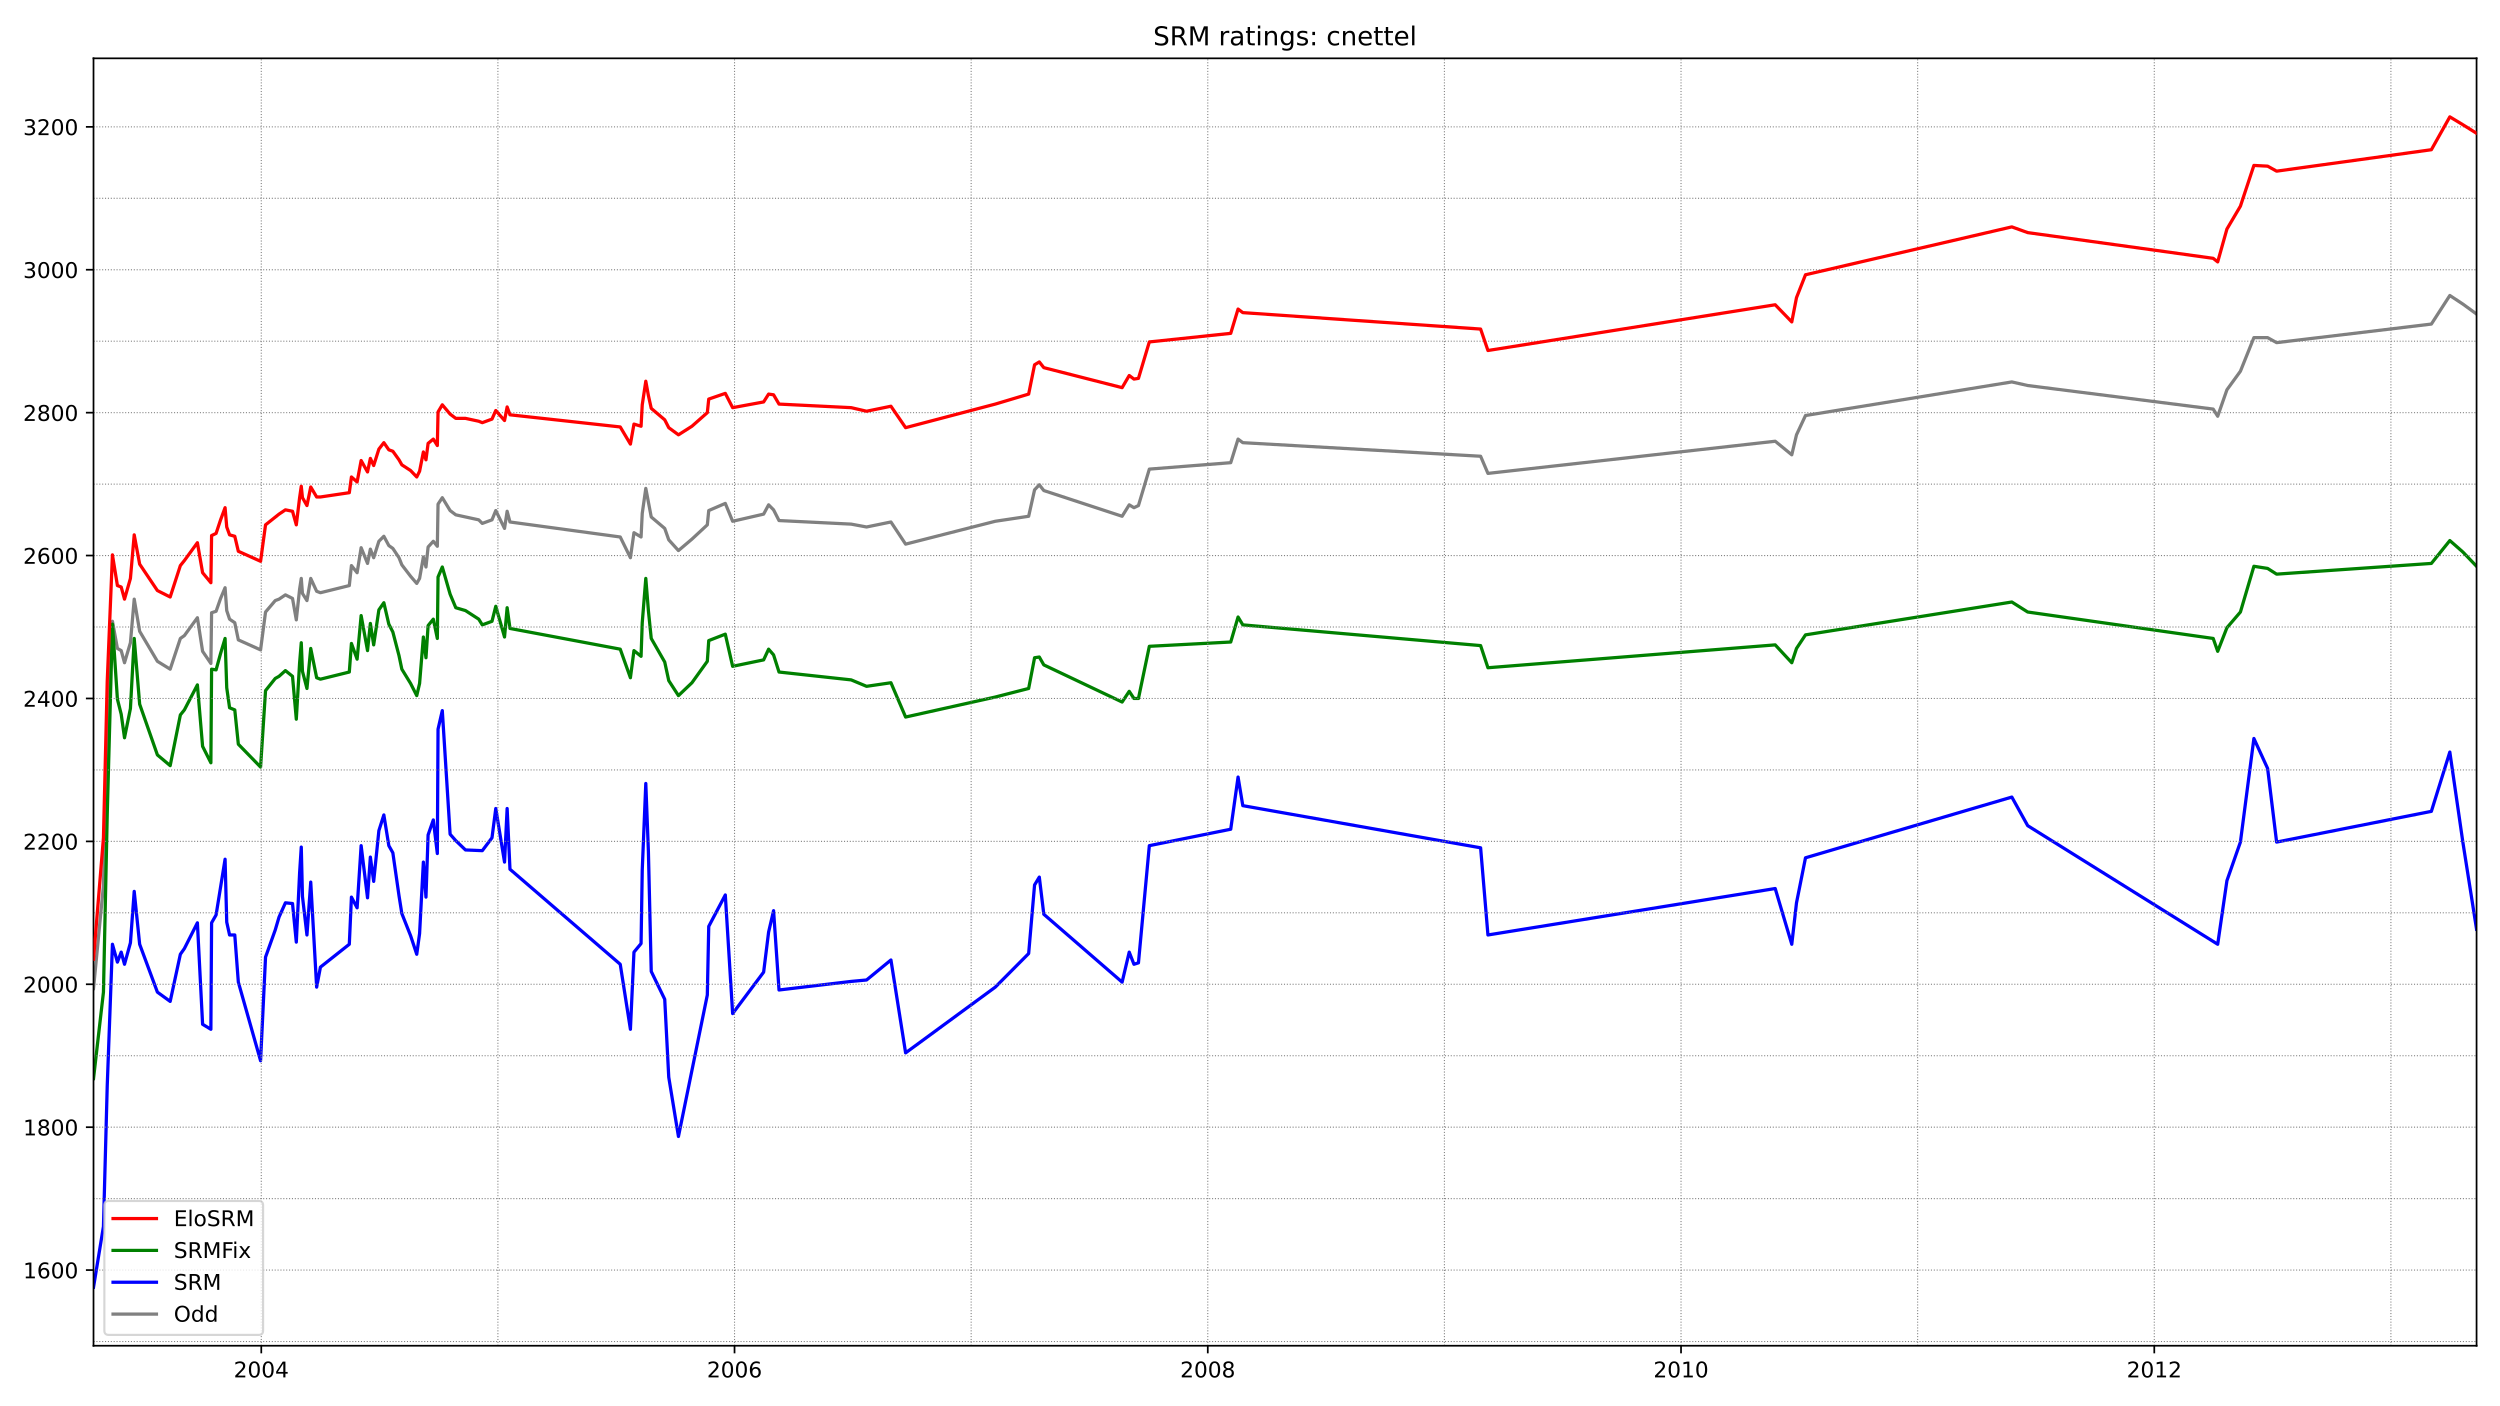 <?xml version="1.0" encoding="utf-8" standalone="no"?>
<!DOCTYPE svg PUBLIC "-//W3C//DTD SVG 1.1//EN"
  "http://www.w3.org/Graphics/SVG/1.1/DTD/svg11.dtd">
<!-- Created with matplotlib (https://matplotlib.org/) -->
<svg height="648pt" version="1.1" viewBox="0 0 1152 648" width="1152pt" xmlns="http://www.w3.org/2000/svg" xmlns:xlink="http://www.w3.org/1999/xlink">
 <defs>
  <style type="text/css">*{stroke-linecap:butt;stroke-linejoin:round;}</style>
 </defs>
 <g id="figure_1">
  <g id="patch_1">
   <path d="M 0 648 
L 1152 648 
L 1152 0 
L 0 0 
z
" style="fill:#ffffff;"/>
  </g>
  <g id="axes_1">
   <g id="patch_2">
    <path d="M 43.09 620.12 
L 1141.2 620.12 
L 1141.2 26.88 
L 43.09 26.88 
z
" style="fill:#ffffff;"/>
   </g>
   <g id="line2d_1">
    <path clip-path="url(#p4dcde16214)" d="M 43.09 455.529 
L 47.67 408.117 
L 49.414 341.938 
L 51.813 286.295 
L 54.103 298.806 
L 55.847 299.794 
L 57.374 305.391 
L 60.1 296.172 
L 61.844 276.088 
L 64.352 290.904 
L 72.53 304.733 
L 78.418 308.355 
L 83.107 294.197 
L 84.96 292.88 
L 90.957 284.649 
L 93.356 300.123 
L 97.172 305.721 
L 97.499 282.344 
L 99.571 281.685 
L 101.643 275.759 
L 103.714 270.82 
L 104.478 281.356 
L 105.786 285.307 
L 108.185 286.953 
L 109.821 294.855 
L 120.07 299.465 
L 122.36 282.015 
L 126.83 276.747 
L 128.575 276.088 
L 131.519 274.113 
L 134.79 275.759 
L 136.535 285.636 
L 138.061 271.479 
L 138.824 266.54 
L 139.37 273.454 
L 141.441 276.747 
L 143.186 266.54 
L 145.912 272.466 
L 147.656 273.125 
L 160.959 269.832 
L 161.94 260.614 
L 164.557 263.906 
L 166.411 252.382 
L 169.355 259.626 
L 170.663 253.041 
L 172.19 256.992 
L 174.588 249.419 
L 176.878 247.114 
L 179.168 251.395 
L 181.022 252.712 
L 183.857 256.992 
L 185.165 260.284 
L 189.199 265.552 
L 192.034 268.845 
L 193.343 266.54 
L 195.087 256.663 
L 196.287 261.272 
L 197.268 252.053 
L 199.667 249.419 
L 201.521 251.724 
L 201.848 232.298 
L 203.81 229.335 
L 207.409 235.261 
L 210.025 237.237 
L 220.602 239.542 
L 222.238 241.188 
L 226.708 239.542 
L 228.453 235.261 
L 232.487 243.493 
L 233.686 235.591 
L 234.995 240.529 
L 285.806 247.444 
L 290.495 256.992 
L 292.13 245.468 
L 295.401 247.444 
L 295.946 236.578 
L 297.582 225.055 
L 300.09 238.225 
L 306.305 243.493 
L 308.159 248.761 
L 312.629 253.699 
L 318.844 248.431 
L 325.932 241.846 
L 326.586 235.261 
L 334.218 231.969 
L 337.599 240.2 
L 351.882 236.908 
L 354.172 232.627 
L 356.462 234.932 
L 358.97 239.871 
L 392.226 241.517 
L 399.313 242.834 
L 410.544 240.529 
L 417.304 250.736 
L 458.629 240.2 
L 474.004 237.895 
L 476.73 225.713 
L 478.91 223.408 
L 480.982 226.042 
L 517.073 237.895 
L 520.344 232.627 
L 522.525 233.944 
L 524.597 232.957 
L 529.612 216.165 
L 567.121 213.202 
L 570.501 202.337 
L 572.682 203.983 
L 682.264 210.239 
L 685.644 218.14 
L 818.015 203.324 
L 825.647 209.58 
L 827.828 200.361 
L 831.972 191.471 
L 927.052 175.997 
L 934.357 177.643 
L 1019.842 188.508 
L 1021.914 191.801 
L 1026.166 179.618 
L 1032.381 171.058 
L 1038.596 155.583 
L 1044.92 155.583 
L 1049.064 157.888 
L 1120.374 149.328 
L 1128.879 136.158 
L 1134.876 140.109 
L 1141.2 144.718 
L 1141.2 144.718 
" style="fill:none;stroke:#808080;stroke-linecap:square;stroke-width:1.5;"/>
   </g>
   <g id="line2d_2">
    <path clip-path="url(#p4dcde16214)" d="M 43.09 593.155 
L 47.67 565.168 
L 49.414 500.306 
L 51.813 435.115 
L 54.103 443.346 
L 55.847 438.737 
L 57.374 444.334 
L 60.1 434.457 
L 61.844 410.751 
L 64.352 435.115 
L 72.53 457.175 
L 78.418 461.455 
L 83.107 439.725 
L 84.96 437.091 
L 90.957 425.238 
L 93.356 471.991 
L 97.172 474.296 
L 97.499 425.238 
L 99.571 421.616 
L 103.714 395.935 
L 104.478 424.909 
L 105.786 430.835 
L 108.185 430.835 
L 109.821 452.565 
L 120.07 488.783 
L 122.36 441.042 
L 126.83 428.53 
L 128.575 422.604 
L 131.519 416.019 
L 134.79 416.348 
L 136.535 434.128 
L 138.061 402.19 
L 138.824 390.337 
L 139.37 413.056 
L 141.441 430.835 
L 143.186 406.471 
L 145.912 454.87 
L 147.656 445.651 
L 160.959 435.115 
L 161.94 413.385 
L 164.557 418.324 
L 166.411 389.679 
L 169.355 413.714 
L 170.663 394.947 
L 172.19 406.141 
L 174.588 382.765 
L 176.878 375.521 
L 179.168 389.679 
L 181.022 392.971 
L 183.857 412.726 
L 185.165 420.958 
L 189.199 431.164 
L 192.034 439.725 
L 193.343 430.177 
L 195.087 397.252 
L 196.287 413.385 
L 197.268 384.74 
L 199.667 377.826 
L 201.521 393.301 
L 201.848 336.011 
L 203.81 327.451 
L 207.409 384.411 
L 210.025 387.374 
L 214.496 391.654 
L 222.238 391.984 
L 226.708 386.057 
L 228.453 372.558 
L 232.487 397.252 
L 233.686 372.558 
L 234.995 400.544 
L 285.806 444.334 
L 290.495 474.296 
L 292.13 438.737 
L 295.401 434.786 
L 295.946 400.873 
L 297.582 361.034 
L 298.781 392.313 
L 300.09 447.627 
L 306.305 460.467 
L 308.159 496.355 
L 312.629 523.683 
L 325.932 458.492 
L 326.586 426.884 
L 334.218 412.397 
L 337.599 467.052 
L 351.882 447.956 
L 354.172 429.518 
L 356.462 419.641 
L 358.97 456.187 
L 392.226 452.236 
L 399.313 451.578 
L 410.544 442.359 
L 417.304 485.161 
L 458.629 454.87 
L 474.004 439.395 
L 476.73 407.788 
L 478.91 404.166 
L 480.982 421.287 
L 517.073 452.565 
L 520.344 438.737 
L 522.525 444.334 
L 524.597 443.676 
L 529.612 389.679 
L 567.121 382.106 
L 570.501 358.071 
L 572.682 371.241 
L 682.264 390.667 
L 685.644 430.835 
L 818.015 409.434 
L 825.647 435.115 
L 827.828 416.019 
L 831.972 395.276 
L 927.052 367.29 
L 934.357 380.46 
L 1021.914 435.115 
L 1026.166 405.812 
L 1032.381 388.033 
L 1038.596 340.292 
L 1044.92 354.12 
L 1049.064 388.033 
L 1120.374 373.875 
L 1128.879 346.547 
L 1134.876 388.033 
L 1141.2 428.201 
L 1141.2 428.201 
" style="fill:none;stroke:#0000ff;stroke-linecap:square;stroke-width:1.5;"/>
   </g>
   <g id="matplotlib.axis_1">
    <g id="xtick_1">
     <g id="line2d_3">
      <defs>
       <path d="M 0 0 
L 0 3.5 
" id="m14d69e25a8" style="stroke:#000000;stroke-width:0.8;"/>
      </defs>
      <g>
       <use style="stroke:#000000;stroke-width:0.8;" x="120.397" xlink:href="#m14d69e25a8" y="620.12"/>
      </g>
     </g>
     <g id="text_1">
      <!-- 2004 -->
      <g transform="translate(107.672 634.718)scale(0.1 -0.1)">
       <defs>
        <path d="M 19.188 8.297 
L 53.609 8.297 
L 53.609 0 
L 7.328 0 
L 7.328 8.297 
Q 12.938 14.109 22.625 23.891 
Q 32.328 33.688 34.812 36.531 
Q 39.547 41.844 41.422 45.531 
Q 43.312 49.219 43.312 52.781 
Q 43.312 58.594 39.234 62.25 
Q 35.156 65.922 28.609 65.922 
Q 23.969 65.922 18.812 64.312 
Q 13.672 62.703 7.812 59.422 
L 7.812 69.391 
Q 13.766 71.781 18.938 73 
Q 24.125 74.219 28.422 74.219 
Q 39.75 74.219 46.484 68.547 
Q 53.219 62.891 53.219 53.422 
Q 53.219 48.922 51.531 44.891 
Q 49.859 40.875 45.406 35.406 
Q 44.188 33.984 37.641 27.219 
Q 31.109 20.453 19.188 8.297 
z
" id="DejaVuSans-50"/>
        <path d="M 31.781 66.406 
Q 24.172 66.406 20.328 58.906 
Q 16.5 51.422 16.5 36.375 
Q 16.5 21.391 20.328 13.891 
Q 24.172 6.391 31.781 6.391 
Q 39.453 6.391 43.281 13.891 
Q 47.125 21.391 47.125 36.375 
Q 47.125 51.422 43.281 58.906 
Q 39.453 66.406 31.781 66.406 
z
M 31.781 74.219 
Q 44.047 74.219 50.516 64.516 
Q 56.984 54.828 56.984 36.375 
Q 56.984 17.969 50.516 8.266 
Q 44.047 -1.422 31.781 -1.422 
Q 19.531 -1.422 13.062 8.266 
Q 6.594 17.969 6.594 36.375 
Q 6.594 54.828 13.062 64.516 
Q 19.531 74.219 31.781 74.219 
z
" id="DejaVuSans-48"/>
        <path d="M 37.797 64.312 
L 12.891 25.391 
L 37.797 25.391 
z
M 35.203 72.906 
L 47.609 72.906 
L 47.609 25.391 
L 58.016 25.391 
L 58.016 17.188 
L 47.609 17.188 
L 47.609 0 
L 37.797 0 
L 37.797 17.188 
L 4.891 17.188 
L 4.891 26.703 
z
" id="DejaVuSans-52"/>
       </defs>
       <use xlink:href="#DejaVuSans-50"/>
       <use x="63.623" xlink:href="#DejaVuSans-48"/>
       <use x="127.246" xlink:href="#DejaVuSans-48"/>
       <use x="190.869" xlink:href="#DejaVuSans-52"/>
      </g>
     </g>
    </g>
    <g id="xtick_2">
     <g id="line2d_4">
      <g>
       <use style="stroke:#000000;stroke-width:0.8;" x="338.471" xlink:href="#m14d69e25a8" y="620.12"/>
      </g>
     </g>
     <g id="text_2">
      <!-- 2006 -->
      <g transform="translate(325.746 634.718)scale(0.1 -0.1)">
       <defs>
        <path d="M 33.016 40.375 
Q 26.375 40.375 22.484 35.828 
Q 18.609 31.297 18.609 23.391 
Q 18.609 15.531 22.484 10.953 
Q 26.375 6.391 33.016 6.391 
Q 39.656 6.391 43.531 10.953 
Q 47.406 15.531 47.406 23.391 
Q 47.406 31.297 43.531 35.828 
Q 39.656 40.375 33.016 40.375 
z
M 52.594 71.297 
L 52.594 62.312 
Q 48.875 64.062 45.094 64.984 
Q 41.312 65.922 37.594 65.922 
Q 27.828 65.922 22.672 59.328 
Q 17.531 52.734 16.797 39.406 
Q 19.672 43.656 24.016 45.922 
Q 28.375 48.188 33.594 48.188 
Q 44.578 48.188 50.953 41.516 
Q 57.328 34.859 57.328 23.391 
Q 57.328 12.156 50.688 5.359 
Q 44.047 -1.422 33.016 -1.422 
Q 20.359 -1.422 13.672 8.266 
Q 6.984 17.969 6.984 36.375 
Q 6.984 53.656 15.188 63.938 
Q 23.391 74.219 37.203 74.219 
Q 40.922 74.219 44.703 73.484 
Q 48.484 72.75 52.594 71.297 
z
" id="DejaVuSans-54"/>
       </defs>
       <use xlink:href="#DejaVuSans-50"/>
       <use x="63.623" xlink:href="#DejaVuSans-48"/>
       <use x="127.246" xlink:href="#DejaVuSans-48"/>
       <use x="190.869" xlink:href="#DejaVuSans-54"/>
      </g>
     </g>
    </g>
    <g id="xtick_3">
     <g id="line2d_5">
      <g>
       <use style="stroke:#000000;stroke-width:0.8;" x="556.544" xlink:href="#m14d69e25a8" y="620.12"/>
      </g>
     </g>
     <g id="text_3">
      <!-- 2008 -->
      <g transform="translate(543.819 634.718)scale(0.1 -0.1)">
       <defs>
        <path d="M 31.781 34.625 
Q 24.75 34.625 20.719 30.859 
Q 16.703 27.094 16.703 20.516 
Q 16.703 13.922 20.719 10.156 
Q 24.75 6.391 31.781 6.391 
Q 38.812 6.391 42.859 10.172 
Q 46.922 13.969 46.922 20.516 
Q 46.922 27.094 42.891 30.859 
Q 38.875 34.625 31.781 34.625 
z
M 21.922 38.812 
Q 15.578 40.375 12.031 44.719 
Q 8.5 49.078 8.5 55.328 
Q 8.5 64.062 14.719 69.141 
Q 20.953 74.219 31.781 74.219 
Q 42.672 74.219 48.875 69.141 
Q 55.078 64.062 55.078 55.328 
Q 55.078 49.078 51.531 44.719 
Q 48 40.375 41.703 38.812 
Q 48.828 37.156 52.797 32.312 
Q 56.781 27.484 56.781 20.516 
Q 56.781 9.906 50.312 4.234 
Q 43.844 -1.422 31.781 -1.422 
Q 19.734 -1.422 13.25 4.234 
Q 6.781 9.906 6.781 20.516 
Q 6.781 27.484 10.781 32.312 
Q 14.797 37.156 21.922 38.812 
z
M 18.312 54.391 
Q 18.312 48.734 21.844 45.562 
Q 25.391 42.391 31.781 42.391 
Q 38.141 42.391 41.719 45.562 
Q 45.312 48.734 45.312 54.391 
Q 45.312 60.062 41.719 63.234 
Q 38.141 66.406 31.781 66.406 
Q 25.391 66.406 21.844 63.234 
Q 18.312 60.062 18.312 54.391 
z
" id="DejaVuSans-56"/>
       </defs>
       <use xlink:href="#DejaVuSans-50"/>
       <use x="63.623" xlink:href="#DejaVuSans-48"/>
       <use x="127.246" xlink:href="#DejaVuSans-48"/>
       <use x="190.869" xlink:href="#DejaVuSans-56"/>
      </g>
     </g>
    </g>
    <g id="xtick_4">
     <g id="line2d_6">
      <g>
       <use style="stroke:#000000;stroke-width:0.8;" x="774.618" xlink:href="#m14d69e25a8" y="620.12"/>
      </g>
     </g>
     <g id="text_4">
      <!-- 2010 -->
      <g transform="translate(761.893 634.718)scale(0.1 -0.1)">
       <defs>
        <path d="M 12.406 8.297 
L 28.516 8.297 
L 28.516 63.922 
L 10.984 60.406 
L 10.984 69.391 
L 28.422 72.906 
L 38.281 72.906 
L 38.281 8.297 
L 54.391 8.297 
L 54.391 0 
L 12.406 0 
z
" id="DejaVuSans-49"/>
       </defs>
       <use xlink:href="#DejaVuSans-50"/>
       <use x="63.623" xlink:href="#DejaVuSans-48"/>
       <use x="127.246" xlink:href="#DejaVuSans-49"/>
       <use x="190.869" xlink:href="#DejaVuSans-48"/>
      </g>
     </g>
    </g>
    <g id="xtick_5">
     <g id="line2d_7">
      <g>
       <use style="stroke:#000000;stroke-width:0.8;" x="992.692" xlink:href="#m14d69e25a8" y="620.12"/>
      </g>
     </g>
     <g id="text_5">
      <!-- 2012 -->
      <g transform="translate(979.967 634.718)scale(0.1 -0.1)">
       <use xlink:href="#DejaVuSans-50"/>
       <use x="63.623" xlink:href="#DejaVuSans-48"/>
       <use x="127.246" xlink:href="#DejaVuSans-49"/>
       <use x="190.869" xlink:href="#DejaVuSans-50"/>
      </g>
     </g>
    </g>
   </g>
   <g id="matplotlib.axis_2">
    <g id="ytick_1">
     <g id="line2d_8">
      <defs>
       <path d="M 0 0 
L -3.5 0 
" id="m39e6f14ecd" style="stroke:#000000;stroke-width:0.8;"/>
      </defs>
      <g>
       <use style="stroke:#000000;stroke-width:0.8;" x="43.09" xlink:href="#m39e6f14ecd" y="585.253"/>
      </g>
     </g>
     <g id="text_6">
      <!-- 1600 -->
      <g transform="translate(10.64 589.052)scale(0.1 -0.1)">
       <use xlink:href="#DejaVuSans-49"/>
       <use x="63.623" xlink:href="#DejaVuSans-54"/>
       <use x="127.246" xlink:href="#DejaVuSans-48"/>
       <use x="190.869" xlink:href="#DejaVuSans-48"/>
      </g>
     </g>
    </g>
    <g id="ytick_2">
     <g id="line2d_9">
      <g>
       <use style="stroke:#000000;stroke-width:0.8;" x="43.09" xlink:href="#m39e6f14ecd" y="519.403"/>
      </g>
     </g>
     <g id="text_7">
      <!-- 1800 -->
      <g transform="translate(10.64 523.202)scale(0.1 -0.1)">
       <use xlink:href="#DejaVuSans-49"/>
       <use x="63.623" xlink:href="#DejaVuSans-56"/>
       <use x="127.246" xlink:href="#DejaVuSans-48"/>
       <use x="190.869" xlink:href="#DejaVuSans-48"/>
      </g>
     </g>
    </g>
    <g id="ytick_3">
     <g id="line2d_10">
      <g>
       <use style="stroke:#000000;stroke-width:0.8;" x="43.09" xlink:href="#m39e6f14ecd" y="453.553"/>
      </g>
     </g>
     <g id="text_8">
      <!-- 2000 -->
      <g transform="translate(10.64 457.352)scale(0.1 -0.1)">
       <use xlink:href="#DejaVuSans-50"/>
       <use x="63.623" xlink:href="#DejaVuSans-48"/>
       <use x="127.246" xlink:href="#DejaVuSans-48"/>
       <use x="190.869" xlink:href="#DejaVuSans-48"/>
      </g>
     </g>
    </g>
    <g id="ytick_4">
     <g id="line2d_11">
      <g>
       <use style="stroke:#000000;stroke-width:0.8;" x="43.09" xlink:href="#m39e6f14ecd" y="387.703"/>
      </g>
     </g>
     <g id="text_9">
      <!-- 2200 -->
      <g transform="translate(10.64 391.503)scale(0.1 -0.1)">
       <use xlink:href="#DejaVuSans-50"/>
       <use x="63.623" xlink:href="#DejaVuSans-50"/>
       <use x="127.246" xlink:href="#DejaVuSans-48"/>
       <use x="190.869" xlink:href="#DejaVuSans-48"/>
      </g>
     </g>
    </g>
    <g id="ytick_5">
     <g id="line2d_12">
      <g>
       <use style="stroke:#000000;stroke-width:0.8;" x="43.09" xlink:href="#m39e6f14ecd" y="321.854"/>
      </g>
     </g>
     <g id="text_10">
      <!-- 2400 -->
      <g transform="translate(10.64 325.653)scale(0.1 -0.1)">
       <use xlink:href="#DejaVuSans-50"/>
       <use x="63.623" xlink:href="#DejaVuSans-52"/>
       <use x="127.246" xlink:href="#DejaVuSans-48"/>
       <use x="190.869" xlink:href="#DejaVuSans-48"/>
      </g>
     </g>
    </g>
    <g id="ytick_6">
     <g id="line2d_13">
      <g>
       <use style="stroke:#000000;stroke-width:0.8;" x="43.09" xlink:href="#m39e6f14ecd" y="256.004"/>
      </g>
     </g>
     <g id="text_11">
      <!-- 2600 -->
      <g transform="translate(10.64 259.803)scale(0.1 -0.1)">
       <use xlink:href="#DejaVuSans-50"/>
       <use x="63.623" xlink:href="#DejaVuSans-54"/>
       <use x="127.246" xlink:href="#DejaVuSans-48"/>
       <use x="190.869" xlink:href="#DejaVuSans-48"/>
      </g>
     </g>
    </g>
    <g id="ytick_7">
     <g id="line2d_14">
      <g>
       <use style="stroke:#000000;stroke-width:0.8;" x="43.09" xlink:href="#m39e6f14ecd" y="190.154"/>
      </g>
     </g>
     <g id="text_12">
      <!-- 2800 -->
      <g transform="translate(10.64 193.954)scale(0.1 -0.1)">
       <use xlink:href="#DejaVuSans-50"/>
       <use x="63.623" xlink:href="#DejaVuSans-56"/>
       <use x="127.246" xlink:href="#DejaVuSans-48"/>
       <use x="190.869" xlink:href="#DejaVuSans-48"/>
      </g>
     </g>
    </g>
    <g id="ytick_8">
     <g id="line2d_15">
      <g>
       <use style="stroke:#000000;stroke-width:0.8;" x="43.09" xlink:href="#m39e6f14ecd" y="124.305"/>
      </g>
     </g>
     <g id="text_13">
      <!-- 3000 -->
      <g transform="translate(10.64 128.104)scale(0.1 -0.1)">
       <defs>
        <path d="M 40.578 39.312 
Q 47.656 37.797 51.625 33 
Q 55.609 28.219 55.609 21.188 
Q 55.609 10.406 48.188 4.484 
Q 40.766 -1.422 27.094 -1.422 
Q 22.516 -1.422 17.656 -0.516 
Q 12.797 0.391 7.625 2.203 
L 7.625 11.719 
Q 11.719 9.328 16.594 8.109 
Q 21.484 6.891 26.812 6.891 
Q 36.078 6.891 40.938 10.547 
Q 45.797 14.203 45.797 21.188 
Q 45.797 27.641 41.281 31.266 
Q 36.766 34.906 28.719 34.906 
L 20.219 34.906 
L 20.219 43.016 
L 29.109 43.016 
Q 36.375 43.016 40.234 45.922 
Q 44.094 48.828 44.094 54.297 
Q 44.094 59.906 40.109 62.906 
Q 36.141 65.922 28.719 65.922 
Q 24.656 65.922 20.016 65.031 
Q 15.375 64.156 9.812 62.312 
L 9.812 71.094 
Q 15.438 72.656 20.344 73.438 
Q 25.25 74.219 29.594 74.219 
Q 40.828 74.219 47.359 69.109 
Q 53.906 64.016 53.906 55.328 
Q 53.906 49.266 50.438 45.094 
Q 46.969 40.922 40.578 39.312 
z
" id="DejaVuSans-51"/>
       </defs>
       <use xlink:href="#DejaVuSans-51"/>
       <use x="63.623" xlink:href="#DejaVuSans-48"/>
       <use x="127.246" xlink:href="#DejaVuSans-48"/>
       <use x="190.869" xlink:href="#DejaVuSans-48"/>
      </g>
     </g>
    </g>
    <g id="ytick_9">
     <g id="line2d_16">
      <g>
       <use style="stroke:#000000;stroke-width:0.8;" x="43.09" xlink:href="#m39e6f14ecd" y="58.455"/>
      </g>
     </g>
     <g id="text_14">
      <!-- 3200 -->
      <g transform="translate(10.64 62.254)scale(0.1 -0.1)">
       <use xlink:href="#DejaVuSans-51"/>
       <use x="63.623" xlink:href="#DejaVuSans-50"/>
       <use x="127.246" xlink:href="#DejaVuSans-48"/>
       <use x="190.869" xlink:href="#DejaVuSans-48"/>
      </g>
     </g>
    </g>
   </g>
   <g id="line2d_17">
    <path clip-path="url(#p4dcde16214)" d="M 43.09 497.014 
L 47.67 457.175 
L 49.414 375.192 
L 51.813 287.612 
L 54.103 322.183 
L 55.847 329.097 
L 57.374 339.962 
L 60.1 326.463 
L 61.844 294.197 
L 64.352 324.488 
L 72.53 347.864 
L 78.418 352.803 
L 83.107 329.426 
L 84.96 327.122 
L 90.957 315.598 
L 93.356 343.913 
L 97.172 351.486 
L 97.499 308.355 
L 99.571 308.684 
L 101.643 301.111 
L 103.714 294.197 
L 104.478 316.915 
L 105.786 326.134 
L 108.185 327.122 
L 109.821 342.926 
L 120.07 353.462 
L 122.36 318.232 
L 126.83 312.635 
L 128.575 311.647 
L 131.519 309.013 
L 134.79 311.647 
L 136.535 331.402 
L 138.061 305.391 
L 138.824 296.172 
L 139.37 309.342 
L 141.441 317.244 
L 143.186 298.806 
L 145.912 312.306 
L 147.656 312.964 
L 160.959 309.672 
L 161.94 296.502 
L 164.557 303.745 
L 166.411 283.661 
L 169.355 299.794 
L 170.663 287.283 
L 172.19 297.16 
L 174.588 281.027 
L 176.878 277.734 
L 179.168 287.612 
L 181.022 291.234 
L 183.857 302.099 
L 185.165 308.355 
L 189.199 314.94 
L 192.034 320.537 
L 193.343 314.94 
L 195.087 293.538 
L 196.287 303.087 
L 197.268 288.27 
L 199.667 285.307 
L 201.521 294.197 
L 201.848 265.882 
L 203.81 261.272 
L 207.409 273.783 
L 210.025 280.039 
L 214.496 281.356 
L 220.602 285.307 
L 222.238 287.941 
L 226.708 286.295 
L 228.453 279.381 
L 232.487 293.538 
L 233.686 280.039 
L 234.995 289.587 
L 285.806 299.136 
L 290.495 312.306 
L 292.13 299.794 
L 295.401 302.428 
L 295.946 286.953 
L 297.582 266.54 
L 298.781 281.356 
L 300.09 294.197 
L 306.305 305.062 
L 308.159 313.623 
L 312.629 320.537 
L 318.844 314.61 
L 325.932 304.733 
L 326.586 295.185 
L 334.218 292.221 
L 337.599 307.038 
L 351.882 304.074 
L 354.172 299.136 
L 356.462 301.77 
L 358.97 309.672 
L 392.226 313.293 
L 399.313 316.257 
L 410.544 314.61 
L 417.304 330.414 
L 458.629 321.195 
L 474.004 317.244 
L 476.73 303.087 
L 478.91 302.757 
L 480.982 306.379 
L 517.073 323.5 
L 520.344 318.561 
L 522.525 321.854 
L 524.597 321.854 
L 529.612 297.819 
L 567.121 295.843 
L 570.501 284.319 
L 572.682 287.941 
L 682.264 297.489 
L 685.644 307.696 
L 818.015 297.16 
L 825.647 305.391 
L 827.828 298.806 
L 831.972 292.551 
L 927.052 277.405 
L 934.357 282.015 
L 1019.842 294.197 
L 1021.914 300.123 
L 1026.166 289.258 
L 1032.381 282.015 
L 1038.596 260.943 
L 1044.92 261.931 
L 1049.064 264.565 
L 1120.374 259.626 
L 1128.879 249.09 
L 1134.876 254.358 
L 1141.2 260.943 
L 1141.2 260.943 
" style="fill:none;stroke:#008000;stroke-linecap:square;stroke-width:1.5;"/>
   </g>
   <g id="line2d_18">
    <path clip-path="url(#p4dcde16214)" d="M 43.09 618.177 
L 1141.2 618.177 
" style="fill:none;stroke:#808080;stroke-dasharray:0.5,0.825;stroke-dashoffset:0;stroke-width:0.5;"/>
   </g>
   <g id="line2d_19">
    <path clip-path="url(#p4dcde16214)" d="M 43.09 585.253 
L 1141.2 585.253 
" style="fill:none;stroke:#808080;stroke-dasharray:0.5,0.825;stroke-dashoffset:0;stroke-width:0.5;"/>
   </g>
   <g id="line2d_20">
    <path clip-path="url(#p4dcde16214)" d="M 43.09 552.328 
L 1141.2 552.328 
" style="fill:none;stroke:#808080;stroke-dasharray:0.5,0.825;stroke-dashoffset:0;stroke-width:0.5;"/>
   </g>
   <g id="line2d_21">
    <path clip-path="url(#p4dcde16214)" d="M 43.09 519.403 
L 1141.2 519.403 
" style="fill:none;stroke:#808080;stroke-dasharray:0.5,0.825;stroke-dashoffset:0;stroke-width:0.5;"/>
   </g>
   <g id="line2d_22">
    <path clip-path="url(#p4dcde16214)" d="M 43.09 486.478 
L 1141.2 486.478 
" style="fill:none;stroke:#808080;stroke-dasharray:0.5,0.825;stroke-dashoffset:0;stroke-width:0.5;"/>
   </g>
   <g id="line2d_23">
    <path clip-path="url(#p4dcde16214)" d="M 43.09 453.553 
L 1141.2 453.553 
" style="fill:none;stroke:#808080;stroke-dasharray:0.5,0.825;stroke-dashoffset:0;stroke-width:0.5;"/>
   </g>
   <g id="line2d_24">
    <path clip-path="url(#p4dcde16214)" d="M 43.09 420.628 
L 1141.2 420.628 
" style="fill:none;stroke:#808080;stroke-dasharray:0.5,0.825;stroke-dashoffset:0;stroke-width:0.5;"/>
   </g>
   <g id="line2d_25">
    <path clip-path="url(#p4dcde16214)" d="M 43.09 387.703 
L 1141.2 387.703 
" style="fill:none;stroke:#808080;stroke-dasharray:0.5,0.825;stroke-dashoffset:0;stroke-width:0.5;"/>
   </g>
   <g id="line2d_26">
    <path clip-path="url(#p4dcde16214)" d="M 43.09 354.779 
L 1141.2 354.779 
" style="fill:none;stroke:#808080;stroke-dasharray:0.5,0.825;stroke-dashoffset:0;stroke-width:0.5;"/>
   </g>
   <g id="line2d_27">
    <path clip-path="url(#p4dcde16214)" d="M 43.09 321.854 
L 1141.2 321.854 
" style="fill:none;stroke:#808080;stroke-dasharray:0.5,0.825;stroke-dashoffset:0;stroke-width:0.5;"/>
   </g>
   <g id="line2d_28">
    <path clip-path="url(#p4dcde16214)" d="M 43.09 288.929 
L 1141.2 288.929 
" style="fill:none;stroke:#808080;stroke-dasharray:0.5,0.825;stroke-dashoffset:0;stroke-width:0.5;"/>
   </g>
   <g id="line2d_29">
    <path clip-path="url(#p4dcde16214)" d="M 43.09 256.004 
L 1141.2 256.004 
" style="fill:none;stroke:#808080;stroke-dasharray:0.5,0.825;stroke-dashoffset:0;stroke-width:0.5;"/>
   </g>
   <g id="line2d_30">
    <path clip-path="url(#p4dcde16214)" d="M 43.09 223.079 
L 1141.2 223.079 
" style="fill:none;stroke:#808080;stroke-dasharray:0.5,0.825;stroke-dashoffset:0;stroke-width:0.5;"/>
   </g>
   <g id="line2d_31">
    <path clip-path="url(#p4dcde16214)" d="M 43.09 190.154 
L 1141.2 190.154 
" style="fill:none;stroke:#808080;stroke-dasharray:0.5,0.825;stroke-dashoffset:0;stroke-width:0.5;"/>
   </g>
   <g id="line2d_32">
    <path clip-path="url(#p4dcde16214)" d="M 43.09 157.229 
L 1141.2 157.229 
" style="fill:none;stroke:#808080;stroke-dasharray:0.5,0.825;stroke-dashoffset:0;stroke-width:0.5;"/>
   </g>
   <g id="line2d_33">
    <path clip-path="url(#p4dcde16214)" d="M 43.09 124.305 
L 1141.2 124.305 
" style="fill:none;stroke:#808080;stroke-dasharray:0.5,0.825;stroke-dashoffset:0;stroke-width:0.5;"/>
   </g>
   <g id="line2d_34">
    <path clip-path="url(#p4dcde16214)" d="M 43.09 91.38 
L 1141.2 91.38 
" style="fill:none;stroke:#808080;stroke-dasharray:0.5,0.825;stroke-dashoffset:0;stroke-width:0.5;"/>
   </g>
   <g id="line2d_35">
    <path clip-path="url(#p4dcde16214)" d="M 43.09 58.455 
L 1141.2 58.455 
" style="fill:none;stroke:#808080;stroke-dasharray:0.5,0.825;stroke-dashoffset:0;stroke-width:0.5;"/>
   </g>
   <g id="line2d_36">
    <path clip-path="url(#p4dcde16214)" d="M 120.397 620.12 
L 120.397 26.88 
" style="fill:none;stroke:#808080;stroke-dasharray:0.5,0.825;stroke-dashoffset:0;stroke-width:0.5;"/>
   </g>
   <g id="line2d_37">
    <path clip-path="url(#p4dcde16214)" d="M 229.434 620.12 
L 229.434 26.88 
" style="fill:none;stroke:#808080;stroke-dasharray:0.5,0.825;stroke-dashoffset:0;stroke-width:0.5;"/>
   </g>
   <g id="line2d_38">
    <path clip-path="url(#p4dcde16214)" d="M 338.471 620.12 
L 338.471 26.88 
" style="fill:none;stroke:#808080;stroke-dasharray:0.5,0.825;stroke-dashoffset:0;stroke-width:0.5;"/>
   </g>
   <g id="line2d_39">
    <path clip-path="url(#p4dcde16214)" d="M 447.508 620.12 
L 447.508 26.88 
" style="fill:none;stroke:#808080;stroke-dasharray:0.5,0.825;stroke-dashoffset:0;stroke-width:0.5;"/>
   </g>
   <g id="line2d_40">
    <path clip-path="url(#p4dcde16214)" d="M 556.544 620.12 
L 556.544 26.88 
" style="fill:none;stroke:#808080;stroke-dasharray:0.5,0.825;stroke-dashoffset:0;stroke-width:0.5;"/>
   </g>
   <g id="line2d_41">
    <path clip-path="url(#p4dcde16214)" d="M 665.581 620.12 
L 665.581 26.88 
" style="fill:none;stroke:#808080;stroke-dasharray:0.5,0.825;stroke-dashoffset:0;stroke-width:0.5;"/>
   </g>
   <g id="line2d_42">
    <path clip-path="url(#p4dcde16214)" d="M 774.618 620.12 
L 774.618 26.88 
" style="fill:none;stroke:#808080;stroke-dasharray:0.5,0.825;stroke-dashoffset:0;stroke-width:0.5;"/>
   </g>
   <g id="line2d_43">
    <path clip-path="url(#p4dcde16214)" d="M 883.655 620.12 
L 883.655 26.88 
" style="fill:none;stroke:#808080;stroke-dasharray:0.5,0.825;stroke-dashoffset:0;stroke-width:0.5;"/>
   </g>
   <g id="line2d_44">
    <path clip-path="url(#p4dcde16214)" d="M 992.692 620.12 
L 992.692 26.88 
" style="fill:none;stroke:#808080;stroke-dasharray:0.5,0.825;stroke-dashoffset:0;stroke-width:0.5;"/>
   </g>
   <g id="line2d_45">
    <path clip-path="url(#p4dcde16214)" d="M 1101.729 620.12 
L 1101.729 26.88 
" style="fill:none;stroke:#808080;stroke-dasharray:0.5,0.825;stroke-dashoffset:0;stroke-width:0.5;"/>
   </g>
   <g id="patch_3">
    <path d="M 43.09 620.12 
L 43.09 26.88 
" style="fill:none;stroke:#000000;stroke-linecap:square;stroke-linejoin:miter;stroke-width:0.8;"/>
   </g>
   <g id="patch_4">
    <path d="M 1141.2 620.12 
L 1141.2 26.88 
" style="fill:none;stroke:#000000;stroke-linecap:square;stroke-linejoin:miter;stroke-width:0.8;"/>
   </g>
   <g id="patch_5">
    <path d="M 43.09 620.12 
L 1141.2 620.12 
" style="fill:none;stroke:#000000;stroke-linecap:square;stroke-linejoin:miter;stroke-width:0.8;"/>
   </g>
   <g id="patch_6">
    <path d="M 43.09 26.88 
L 1141.2 26.88 
" style="fill:none;stroke:#000000;stroke-linecap:square;stroke-linejoin:miter;stroke-width:0.8;"/>
   </g>
   <g id="line2d_46">
    <path clip-path="url(#p4dcde16214)" d="M 43.09 442.029 
L 47.67 386.057 
L 49.414 313.952 
L 51.813 255.675 
L 54.103 269.832 
L 55.847 270.491 
L 57.374 276.088 
L 60.1 266.54 
L 61.844 246.456 
L 64.352 259.955 
L 72.53 272.137 
L 78.418 275.1 
L 83.107 260.614 
L 84.96 258.309 
L 90.957 250.078 
L 93.356 263.906 
L 97.172 268.515 
L 97.499 246.785 
L 99.571 245.797 
L 101.643 239.542 
L 103.714 233.944 
L 104.478 242.834 
L 105.786 246.456 
L 108.185 247.114 
L 109.821 254.029 
L 120.07 258.638 
L 122.36 241.846 
L 128.575 236.908 
L 131.519 234.932 
L 134.79 235.591 
L 136.535 241.846 
L 138.061 229.335 
L 138.824 224.067 
L 139.37 229.335 
L 141.441 232.957 
L 143.186 224.396 
L 145.912 229.006 
L 147.656 229.006 
L 160.959 227.03 
L 161.94 219.787 
L 164.557 222.091 
L 166.411 212.214 
L 169.355 217.482 
L 170.663 211.226 
L 172.19 214.519 
L 174.588 206.946 
L 176.878 203.983 
L 179.168 207.275 
L 181.022 207.934 
L 183.857 211.885 
L 185.165 214.189 
L 189.199 216.823 
L 192.034 219.787 
L 193.343 217.153 
L 195.087 208.263 
L 196.287 211.885 
L 197.268 204.312 
L 199.667 202.337 
L 201.521 205.3 
L 201.848 189.825 
L 203.81 186.533 
L 207.409 190.813 
L 210.025 192.788 
L 214.496 192.788 
L 220.602 194.105 
L 222.238 194.764 
L 226.708 193.118 
L 228.453 189.167 
L 232.487 193.776 
L 233.686 187.52 
L 234.995 191.142 
L 285.806 196.739 
L 290.495 204.641 
L 292.13 195.422 
L 295.401 196.41 
L 295.946 186.533 
L 297.582 175.667 
L 298.781 182.252 
L 300.09 188.179 
L 306.305 193.447 
L 308.159 197.069 
L 312.629 200.361 
L 318.844 196.41 
L 325.932 190.154 
L 326.586 183.899 
L 334.218 181.265 
L 337.599 187.85 
L 351.882 185.216 
L 354.172 181.594 
L 356.462 181.923 
L 358.97 186.203 
L 392.226 187.85 
L 399.313 189.496 
L 410.544 187.191 
L 417.304 197.069 
L 458.629 186.203 
L 474.004 181.594 
L 476.73 168.095 
L 478.91 166.778 
L 480.982 169.412 
L 517.073 178.631 
L 520.344 173.033 
L 522.525 174.68 
L 524.597 174.35 
L 529.612 157.559 
L 567.121 153.608 
L 570.501 142.413 
L 572.682 144.06 
L 682.264 151.632 
L 685.644 161.51 
L 818.015 140.438 
L 825.647 148.34 
L 827.828 137.145 
L 831.972 126.609 
L 927.052 104.55 
L 934.357 107.184 
L 1019.842 119.037 
L 1021.914 120.683 
L 1026.166 105.537 
L 1032.381 95.002 
L 1038.596 76.234 
L 1044.92 76.564 
L 1049.064 78.868 
L 1120.374 68.991 
L 1128.879 53.845 
L 1134.876 57.467 
L 1141.2 61.418 
L 1141.2 61.418 
" style="fill:none;stroke:#ff0000;stroke-linecap:square;stroke-width:1.5;"/>
   </g>
   <g id="text_15">
    <!-- SRM ratings: cnettel -->
    <g transform="translate(531.399 20.88)scale(0.12 -0.12)">
     <defs>
      <path d="M 53.516 70.516 
L 53.516 60.891 
Q 47.906 63.578 42.922 64.891 
Q 37.938 66.219 33.297 66.219 
Q 25.25 66.219 20.875 63.094 
Q 16.5 59.969 16.5 54.203 
Q 16.5 49.359 19.406 46.891 
Q 22.312 44.438 30.422 42.922 
L 36.375 41.703 
Q 47.406 39.594 52.656 34.297 
Q 57.906 29 57.906 20.125 
Q 57.906 9.516 50.797 4.047 
Q 43.703 -1.422 29.984 -1.422 
Q 24.812 -1.422 18.969 -0.25 
Q 13.141 0.922 6.891 3.219 
L 6.891 13.375 
Q 12.891 10.016 18.656 8.297 
Q 24.422 6.594 29.984 6.594 
Q 38.422 6.594 43.016 9.906 
Q 47.609 13.234 47.609 19.391 
Q 47.609 24.75 44.312 27.781 
Q 41.016 30.812 33.5 32.328 
L 27.484 33.5 
Q 16.453 35.688 11.516 40.375 
Q 6.594 45.062 6.594 53.422 
Q 6.594 63.094 13.406 68.656 
Q 20.219 74.219 32.172 74.219 
Q 37.312 74.219 42.625 73.281 
Q 47.953 72.359 53.516 70.516 
z
" id="DejaVuSans-83"/>
      <path d="M 44.391 34.188 
Q 47.562 33.109 50.562 29.594 
Q 53.562 26.078 56.594 19.922 
L 66.609 0 
L 56 0 
L 46.688 18.703 
Q 43.062 26.031 39.672 28.422 
Q 36.281 30.812 30.422 30.812 
L 19.672 30.812 
L 19.672 0 
L 9.812 0 
L 9.812 72.906 
L 32.078 72.906 
Q 44.578 72.906 50.734 67.672 
Q 56.891 62.453 56.891 51.906 
Q 56.891 45.016 53.688 40.469 
Q 50.484 35.938 44.391 34.188 
z
M 19.672 64.797 
L 19.672 38.922 
L 32.078 38.922 
Q 39.203 38.922 42.844 42.219 
Q 46.484 45.516 46.484 51.906 
Q 46.484 58.297 42.844 61.547 
Q 39.203 64.797 32.078 64.797 
z
" id="DejaVuSans-82"/>
      <path d="M 9.812 72.906 
L 24.516 72.906 
L 43.109 23.297 
L 61.812 72.906 
L 76.516 72.906 
L 76.516 0 
L 66.891 0 
L 66.891 64.016 
L 48.094 14.016 
L 38.188 14.016 
L 19.391 64.016 
L 19.391 0 
L 9.812 0 
z
" id="DejaVuSans-77"/>
      <path id="DejaVuSans-32"/>
      <path d="M 41.109 46.297 
Q 39.594 47.172 37.812 47.578 
Q 36.031 48 33.891 48 
Q 26.266 48 22.188 43.047 
Q 18.109 38.094 18.109 28.812 
L 18.109 0 
L 9.078 0 
L 9.078 54.688 
L 18.109 54.688 
L 18.109 46.188 
Q 20.953 51.172 25.484 53.578 
Q 30.031 56 36.531 56 
Q 37.453 56 38.578 55.875 
Q 39.703 55.766 41.062 55.516 
z
" id="DejaVuSans-114"/>
      <path d="M 34.281 27.484 
Q 23.391 27.484 19.188 25 
Q 14.984 22.516 14.984 16.5 
Q 14.984 11.719 18.141 8.906 
Q 21.297 6.109 26.703 6.109 
Q 34.188 6.109 38.703 11.406 
Q 43.219 16.703 43.219 25.484 
L 43.219 27.484 
z
M 52.203 31.203 
L 52.203 0 
L 43.219 0 
L 43.219 8.297 
Q 40.141 3.328 35.547 0.953 
Q 30.953 -1.422 24.312 -1.422 
Q 15.922 -1.422 10.953 3.297 
Q 6 8.016 6 15.922 
Q 6 25.141 12.172 29.828 
Q 18.359 34.516 30.609 34.516 
L 43.219 34.516 
L 43.219 35.406 
Q 43.219 41.609 39.141 45 
Q 35.062 48.391 27.688 48.391 
Q 23 48.391 18.547 47.266 
Q 14.109 46.141 10.016 43.891 
L 10.016 52.203 
Q 14.938 54.109 19.578 55.047 
Q 24.219 56 28.609 56 
Q 40.484 56 46.344 49.844 
Q 52.203 43.703 52.203 31.203 
z
" id="DejaVuSans-97"/>
      <path d="M 18.312 70.219 
L 18.312 54.688 
L 36.812 54.688 
L 36.812 47.703 
L 18.312 47.703 
L 18.312 18.016 
Q 18.312 11.328 20.141 9.422 
Q 21.969 7.516 27.594 7.516 
L 36.812 7.516 
L 36.812 0 
L 27.594 0 
Q 17.188 0 13.234 3.875 
Q 9.281 7.766 9.281 18.016 
L 9.281 47.703 
L 2.688 47.703 
L 2.688 54.688 
L 9.281 54.688 
L 9.281 70.219 
z
" id="DejaVuSans-116"/>
      <path d="M 9.422 54.688 
L 18.406 54.688 
L 18.406 0 
L 9.422 0 
z
M 9.422 75.984 
L 18.406 75.984 
L 18.406 64.594 
L 9.422 64.594 
z
" id="DejaVuSans-105"/>
      <path d="M 54.891 33.016 
L 54.891 0 
L 45.906 0 
L 45.906 32.719 
Q 45.906 40.484 42.875 44.328 
Q 39.844 48.188 33.797 48.188 
Q 26.516 48.188 22.312 43.547 
Q 18.109 38.922 18.109 30.906 
L 18.109 0 
L 9.078 0 
L 9.078 54.688 
L 18.109 54.688 
L 18.109 46.188 
Q 21.344 51.125 25.703 53.562 
Q 30.078 56 35.797 56 
Q 45.219 56 50.047 50.172 
Q 54.891 44.344 54.891 33.016 
z
" id="DejaVuSans-110"/>
      <path d="M 45.406 27.984 
Q 45.406 37.75 41.375 43.109 
Q 37.359 48.484 30.078 48.484 
Q 22.859 48.484 18.828 43.109 
Q 14.797 37.75 14.797 27.984 
Q 14.797 18.266 18.828 12.891 
Q 22.859 7.516 30.078 7.516 
Q 37.359 7.516 41.375 12.891 
Q 45.406 18.266 45.406 27.984 
z
M 54.391 6.781 
Q 54.391 -7.172 48.188 -13.984 
Q 42 -20.797 29.203 -20.797 
Q 24.469 -20.797 20.266 -20.094 
Q 16.062 -19.391 12.109 -17.922 
L 12.109 -9.188 
Q 16.062 -11.328 19.922 -12.344 
Q 23.781 -13.375 27.781 -13.375 
Q 36.625 -13.375 41.016 -8.766 
Q 45.406 -4.156 45.406 5.172 
L 45.406 9.625 
Q 42.625 4.781 38.281 2.391 
Q 33.938 0 27.875 0 
Q 17.828 0 11.672 7.656 
Q 5.516 15.328 5.516 27.984 
Q 5.516 40.672 11.672 48.328 
Q 17.828 56 27.875 56 
Q 33.938 56 38.281 53.609 
Q 42.625 51.219 45.406 46.391 
L 45.406 54.688 
L 54.391 54.688 
z
" id="DejaVuSans-103"/>
      <path d="M 44.281 53.078 
L 44.281 44.578 
Q 40.484 46.531 36.375 47.5 
Q 32.281 48.484 27.875 48.484 
Q 21.188 48.484 17.844 46.438 
Q 14.5 44.391 14.5 40.281 
Q 14.5 37.156 16.891 35.375 
Q 19.281 33.594 26.516 31.984 
L 29.594 31.297 
Q 39.156 29.25 43.188 25.516 
Q 47.219 21.781 47.219 15.094 
Q 47.219 7.469 41.188 3.016 
Q 35.156 -1.422 24.609 -1.422 
Q 20.219 -1.422 15.453 -0.562 
Q 10.688 0.297 5.422 2 
L 5.422 11.281 
Q 10.406 8.688 15.234 7.391 
Q 20.062 6.109 24.812 6.109 
Q 31.156 6.109 34.562 8.281 
Q 37.984 10.453 37.984 14.406 
Q 37.984 18.062 35.516 20.016 
Q 33.062 21.969 24.703 23.781 
L 21.578 24.516 
Q 13.234 26.266 9.516 29.906 
Q 5.812 33.547 5.812 39.891 
Q 5.812 47.609 11.281 51.797 
Q 16.75 56 26.812 56 
Q 31.781 56 36.172 55.266 
Q 40.578 54.547 44.281 53.078 
z
" id="DejaVuSans-115"/>
      <path d="M 11.719 12.406 
L 22.016 12.406 
L 22.016 0 
L 11.719 0 
z
M 11.719 51.703 
L 22.016 51.703 
L 22.016 39.312 
L 11.719 39.312 
z
" id="DejaVuSans-58"/>
      <path d="M 48.781 52.594 
L 48.781 44.188 
Q 44.969 46.297 41.141 47.344 
Q 37.312 48.391 33.406 48.391 
Q 24.656 48.391 19.812 42.844 
Q 14.984 37.312 14.984 27.297 
Q 14.984 17.281 19.812 11.734 
Q 24.656 6.203 33.406 6.203 
Q 37.312 6.203 41.141 7.25 
Q 44.969 8.297 48.781 10.406 
L 48.781 2.094 
Q 45.016 0.344 40.984 -0.531 
Q 36.969 -1.422 32.422 -1.422 
Q 20.062 -1.422 12.781 6.344 
Q 5.516 14.109 5.516 27.297 
Q 5.516 40.672 12.859 48.328 
Q 20.219 56 33.016 56 
Q 37.156 56 41.109 55.141 
Q 45.062 54.297 48.781 52.594 
z
" id="DejaVuSans-99"/>
      <path d="M 56.203 29.594 
L 56.203 25.203 
L 14.891 25.203 
Q 15.484 15.922 20.484 11.062 
Q 25.484 6.203 34.422 6.203 
Q 39.594 6.203 44.453 7.469 
Q 49.312 8.734 54.109 11.281 
L 54.109 2.781 
Q 49.266 0.734 44.188 -0.344 
Q 39.109 -1.422 33.891 -1.422 
Q 20.797 -1.422 13.156 6.188 
Q 5.516 13.812 5.516 26.812 
Q 5.516 40.234 12.766 48.109 
Q 20.016 56 32.328 56 
Q 43.359 56 49.781 48.891 
Q 56.203 41.797 56.203 29.594 
z
M 47.219 32.234 
Q 47.125 39.594 43.094 43.984 
Q 39.062 48.391 32.422 48.391 
Q 24.906 48.391 20.391 44.141 
Q 15.875 39.891 15.188 32.172 
z
" id="DejaVuSans-101"/>
      <path d="M 9.422 75.984 
L 18.406 75.984 
L 18.406 0 
L 9.422 0 
z
" id="DejaVuSans-108"/>
     </defs>
     <use xlink:href="#DejaVuSans-83"/>
     <use x="63.477" xlink:href="#DejaVuSans-82"/>
     <use x="132.959" xlink:href="#DejaVuSans-77"/>
     <use x="219.238" xlink:href="#DejaVuSans-32"/>
     <use x="251.025" xlink:href="#DejaVuSans-114"/>
     <use x="292.139" xlink:href="#DejaVuSans-97"/>
     <use x="353.418" xlink:href="#DejaVuSans-116"/>
     <use x="392.627" xlink:href="#DejaVuSans-105"/>
     <use x="420.41" xlink:href="#DejaVuSans-110"/>
     <use x="483.789" xlink:href="#DejaVuSans-103"/>
     <use x="547.266" xlink:href="#DejaVuSans-115"/>
     <use x="599.365" xlink:href="#DejaVuSans-58"/>
     <use x="633.057" xlink:href="#DejaVuSans-32"/>
     <use x="664.844" xlink:href="#DejaVuSans-99"/>
     <use x="719.824" xlink:href="#DejaVuSans-110"/>
     <use x="783.203" xlink:href="#DejaVuSans-101"/>
     <use x="844.727" xlink:href="#DejaVuSans-116"/>
     <use x="883.936" xlink:href="#DejaVuSans-116"/>
     <use x="923.145" xlink:href="#DejaVuSans-101"/>
     <use x="984.668" xlink:href="#DejaVuSans-108"/>
    </g>
   </g>
   <g id="legend_1">
    <g id="patch_7">
     <path d="M 50.09 615.12 
L 119.231 615.12 
Q 121.231 615.12 121.231 613.12 
L 121.231 555.408 
Q 121.231 553.408 119.231 553.408 
L 50.09 553.408 
Q 48.09 553.408 48.09 555.408 
L 48.09 613.12 
Q 48.09 615.12 50.09 615.12 
z
" style="fill:#ffffff;opacity:0.8;stroke:#cccccc;stroke-linejoin:miter;"/>
    </g>
    <g id="line2d_47">
     <path d="M 52.09 561.506 
L 72.09 561.506 
" style="fill:none;stroke:#ff0000;stroke-linecap:square;stroke-width:1.5;"/>
    </g>
    <g id="line2d_48"/>
    <g id="text_16">
     <!-- EloSRM -->
     <g transform="translate(80.09 565.006)scale(0.1 -0.1)">
      <defs>
       <path d="M 9.812 72.906 
L 55.906 72.906 
L 55.906 64.594 
L 19.672 64.594 
L 19.672 43.016 
L 54.391 43.016 
L 54.391 34.719 
L 19.672 34.719 
L 19.672 8.297 
L 56.781 8.297 
L 56.781 0 
L 9.812 0 
z
" id="DejaVuSans-69"/>
       <path d="M 30.609 48.391 
Q 23.391 48.391 19.188 42.75 
Q 14.984 37.109 14.984 27.297 
Q 14.984 17.484 19.156 11.844 
Q 23.344 6.203 30.609 6.203 
Q 37.797 6.203 41.984 11.859 
Q 46.188 17.531 46.188 27.297 
Q 46.188 37.016 41.984 42.703 
Q 37.797 48.391 30.609 48.391 
z
M 30.609 56 
Q 42.328 56 49.016 48.375 
Q 55.719 40.766 55.719 27.297 
Q 55.719 13.875 49.016 6.219 
Q 42.328 -1.422 30.609 -1.422 
Q 18.844 -1.422 12.172 6.219 
Q 5.516 13.875 5.516 27.297 
Q 5.516 40.766 12.172 48.375 
Q 18.844 56 30.609 56 
z
" id="DejaVuSans-111"/>
      </defs>
      <use xlink:href="#DejaVuSans-69"/>
      <use x="63.184" xlink:href="#DejaVuSans-108"/>
      <use x="90.967" xlink:href="#DejaVuSans-111"/>
      <use x="152.148" xlink:href="#DejaVuSans-83"/>
      <use x="215.625" xlink:href="#DejaVuSans-82"/>
      <use x="285.107" xlink:href="#DejaVuSans-77"/>
     </g>
    </g>
    <g id="line2d_49">
     <path d="M 52.09 576.184 
L 72.09 576.184 
" style="fill:none;stroke:#008000;stroke-linecap:square;stroke-width:1.5;"/>
    </g>
    <g id="line2d_50"/>
    <g id="text_17">
     <!-- SRMFix -->
     <g transform="translate(80.09 579.684)scale(0.1 -0.1)">
      <defs>
       <path d="M 9.812 72.906 
L 51.703 72.906 
L 51.703 64.594 
L 19.672 64.594 
L 19.672 43.109 
L 48.578 43.109 
L 48.578 34.812 
L 19.672 34.812 
L 19.672 0 
L 9.812 0 
z
" id="DejaVuSans-70"/>
       <path d="M 54.891 54.688 
L 35.109 28.078 
L 55.906 0 
L 45.312 0 
L 29.391 21.484 
L 13.484 0 
L 2.875 0 
L 24.125 28.609 
L 4.688 54.688 
L 15.281 54.688 
L 29.781 35.203 
L 44.281 54.688 
z
" id="DejaVuSans-120"/>
      </defs>
      <use xlink:href="#DejaVuSans-83"/>
      <use x="63.477" xlink:href="#DejaVuSans-82"/>
      <use x="132.959" xlink:href="#DejaVuSans-77"/>
      <use x="219.238" xlink:href="#DejaVuSans-70"/>
      <use x="269.508" xlink:href="#DejaVuSans-105"/>
      <use x="297.291" xlink:href="#DejaVuSans-120"/>
     </g>
    </g>
    <g id="line2d_51">
     <path d="M 52.09 590.862 
L 72.09 590.862 
" style="fill:none;stroke:#0000ff;stroke-linecap:square;stroke-width:1.5;"/>
    </g>
    <g id="line2d_52"/>
    <g id="text_18">
     <!-- SRM -->
     <g transform="translate(80.09 594.362)scale(0.1 -0.1)">
      <use xlink:href="#DejaVuSans-83"/>
      <use x="63.477" xlink:href="#DejaVuSans-82"/>
      <use x="132.959" xlink:href="#DejaVuSans-77"/>
     </g>
    </g>
    <g id="line2d_53">
     <path d="M 52.09 605.54 
L 72.09 605.54 
" style="fill:none;stroke:#808080;stroke-linecap:square;stroke-width:1.5;"/>
    </g>
    <g id="line2d_54"/>
    <g id="text_19">
     <!-- Odd -->
     <g transform="translate(80.09 609.04)scale(0.1 -0.1)">
      <defs>
       <path d="M 39.406 66.219 
Q 28.656 66.219 22.328 58.203 
Q 16.016 50.203 16.016 36.375 
Q 16.016 22.609 22.328 14.594 
Q 28.656 6.594 39.406 6.594 
Q 50.141 6.594 56.422 14.594 
Q 62.703 22.609 62.703 36.375 
Q 62.703 50.203 56.422 58.203 
Q 50.141 66.219 39.406 66.219 
z
M 39.406 74.219 
Q 54.734 74.219 63.906 63.938 
Q 73.094 53.656 73.094 36.375 
Q 73.094 19.141 63.906 8.859 
Q 54.734 -1.422 39.406 -1.422 
Q 24.031 -1.422 14.812 8.828 
Q 5.609 19.094 5.609 36.375 
Q 5.609 53.656 14.812 63.938 
Q 24.031 74.219 39.406 74.219 
z
" id="DejaVuSans-79"/>
       <path d="M 45.406 46.391 
L 45.406 75.984 
L 54.391 75.984 
L 54.391 0 
L 45.406 0 
L 45.406 8.203 
Q 42.578 3.328 38.25 0.953 
Q 33.938 -1.422 27.875 -1.422 
Q 17.969 -1.422 11.734 6.484 
Q 5.516 14.406 5.516 27.297 
Q 5.516 40.188 11.734 48.094 
Q 17.969 56 27.875 56 
Q 33.938 56 38.25 53.625 
Q 42.578 51.266 45.406 46.391 
z
M 14.797 27.297 
Q 14.797 17.391 18.875 11.75 
Q 22.953 6.109 30.078 6.109 
Q 37.203 6.109 41.297 11.75 
Q 45.406 17.391 45.406 27.297 
Q 45.406 37.203 41.297 42.844 
Q 37.203 48.484 30.078 48.484 
Q 22.953 48.484 18.875 42.844 
Q 14.797 37.203 14.797 27.297 
z
" id="DejaVuSans-100"/>
      </defs>
      <use xlink:href="#DejaVuSans-79"/>
      <use x="78.711" xlink:href="#DejaVuSans-100"/>
      <use x="142.188" xlink:href="#DejaVuSans-100"/>
     </g>
    </g>
   </g>
  </g>
 </g>
 <defs>
  <clipPath id="p4dcde16214">
   <rect height="593.24" width="1098.11" x="43.09" y="26.88"/>
  </clipPath>
 </defs>
</svg>
